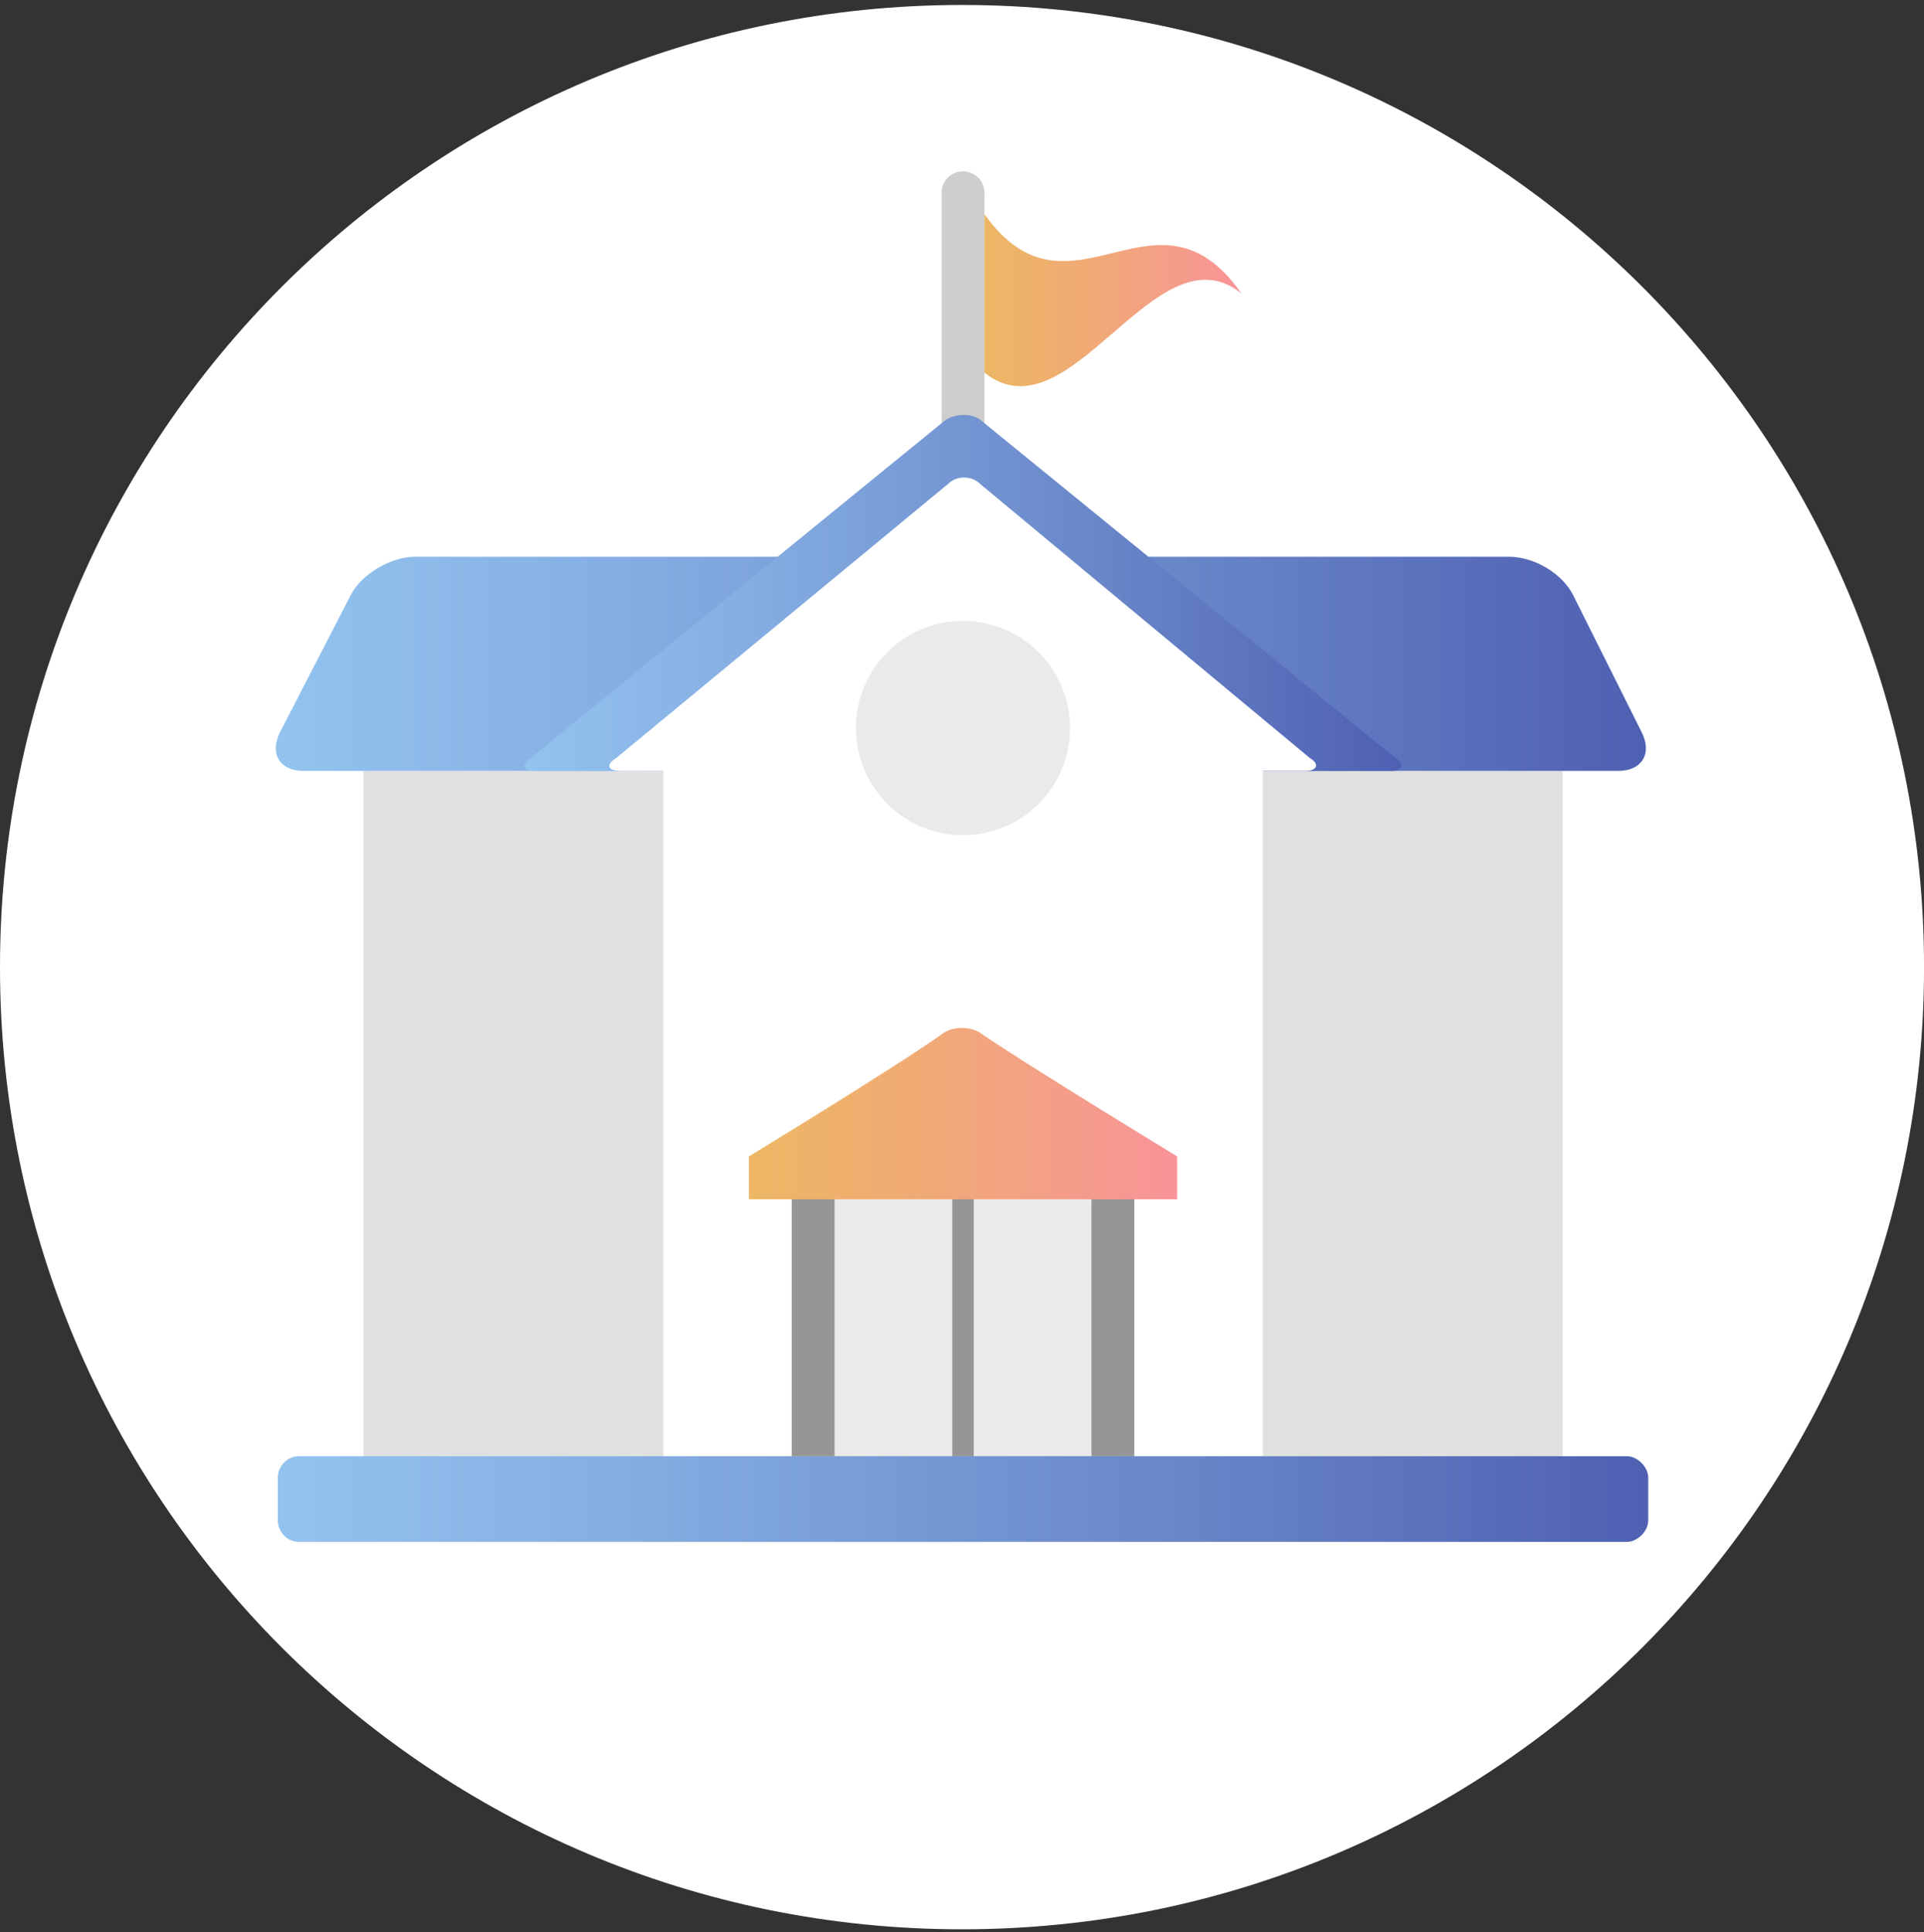 <svg width="250" height="251" viewBox="0 0 250 251" fill="none" xmlns="http://www.w3.org/2000/svg">
<rect x="0" y="0" width="250" height="251" fill="#333333" stroke="none"/>
<g clip-path="url(#clip0_5439_14356)">
<path d="M125.003 250.651C194.04 250.651 250.005 194.685 250.005 125.648C250.005 56.611 194.04 0.646 125.003 0.646C55.966 0.646 0 56.611 0 125.648C0 194.685 55.966 250.651 125.003 250.651Z" fill="white"/>
<path d="M127.915 55.084C127.915 56.473 126.526 57.868 125.132 57.868C123.737 57.868 122.348 56.479 122.348 55.084V25.035C122.348 23.364 123.737 22.251 125.132 22.251C126.526 22.251 127.915 23.364 127.915 25.035V55.084Z" fill="#CECECE"/>
<path d="M47.228 100.155H203.037V189.19H47.228V100.155Z" fill="#E0E0E0"/>
<path d="M204.426 77.344C203.037 74.56 199.415 72.333 196.08 72.333H53.904C50.844 72.333 46.947 74.56 45.558 77.344L36.374 95.15C34.984 97.934 36.374 100.155 39.433 100.155H210.264C213.323 100.155 214.718 97.928 213.323 95.15L204.421 77.344" fill="url(#paint0_linear_5439_14356)"/>
<path d="M127.359 54.528C126.245 53.695 124.299 53.695 122.905 54.528L68.93 98.485C67.817 99.318 67.817 100.156 69.487 100.156H180.776C182.165 100.156 182.722 99.323 181.333 98.485L127.359 54.528Z" fill="url(#paint1_linear_5439_14356)"/>
<path d="M170.204 98.485L127.36 62.873C126.247 61.76 124.301 61.76 123.187 62.873L80.062 98.485C78.673 99.317 78.948 100.155 80.619 100.155H86.181V189.189H164.085V100.155H169.648C171.037 100.155 171.594 99.323 170.204 98.485Z" fill="white"/>
<path d="M102.873 147.454H147.388V189.19H102.873V147.454Z" fill="#969696"/>
<path d="M108.439 147.454H141.824V189.19H108.439V147.454Z" fill="#EAEAEA"/>
<path d="M138.846 96.906C140.128 89.329 135.024 82.148 127.448 80.867C119.871 79.585 112.69 84.689 111.408 92.265C110.127 99.842 115.23 107.023 122.807 108.305C130.384 109.586 137.565 104.483 138.846 96.906Z" fill="#EAEAEA"/>
<path d="M123.742 147.454H126.526V189.19H123.742V147.454Z" fill="#969696"/>
<path d="M127.916 27.818V48.408C139.046 57.311 150.176 29.213 161.301 38.116C150.171 22.256 139.041 43.403 127.916 27.824V27.818Z" fill="url(#paint2_linear_5439_14356)"/>
<path d="M127.636 134.378C126.246 133.265 123.738 133.265 122.349 134.378C116.506 138.551 97.311 150.238 97.311 150.238V155.8H152.955V150.238C152.955 150.238 133.76 138.551 127.636 134.378Z" fill="url(#paint3_linear_5439_14356)"/>
<path d="M211.383 189.189H38.882C37.211 189.189 36.098 190.579 36.098 191.973V197.536C36.098 198.925 37.211 200.319 38.882 200.319H211.383C212.772 200.319 214.166 198.93 214.166 197.536V191.973C214.166 190.584 212.777 189.189 211.383 189.189Z" fill="url(#paint4_linear_5439_14356)"/>
</g>
<defs>
<linearGradient id="paint0_linear_5439_14356" x1="35.839" y1="86.247" x2="213.869" y2="86.247" gradientUnits="userSpaceOnUse">
<stop stop-color="#93C3EF"/>
<stop offset="0.22" stop-color="#87B1E4"/>
<stop offset="0.67" stop-color="#6885C8"/>
<stop offset="1" stop-color="#4F60B2"/>
</linearGradient>
<linearGradient id="paint1_linear_5439_14356" x1="68.152" y1="77.031" x2="182.138" y2="77.031" gradientUnits="userSpaceOnUse">
<stop stop-color="#93C3EF"/>
<stop offset="0.22" stop-color="#87B1E4"/>
<stop offset="0.67" stop-color="#6885C8"/>
<stop offset="1" stop-color="#4F60B2"/>
</linearGradient>
<linearGradient id="paint2_linear_5439_14356" x1="127.916" y1="38.997" x2="161.301" y2="38.997" gradientUnits="userSpaceOnUse">
<stop stop-color="#EDB764"/>
<stop offset="0.39" stop-color="#F0AB75"/>
<stop offset="1" stop-color="#F89398"/>
</linearGradient>
<linearGradient id="paint3_linear_5439_14356" x1="97.311" y1="144.676" x2="152.955" y2="144.676" gradientUnits="userSpaceOnUse">
<stop stop-color="#EDB764"/>
<stop offset="0.39" stop-color="#F0AB75"/>
<stop offset="1" stop-color="#F89398"/>
</linearGradient>
<linearGradient id="paint4_linear_5439_14356" x1="36.098" y1="194.752" x2="214.166" y2="194.752" gradientUnits="userSpaceOnUse">
<stop stop-color="#93C3EF"/>
<stop offset="0.22" stop-color="#87B1E4"/>
<stop offset="0.67" stop-color="#6885C8"/>
<stop offset="1" stop-color="#4F60B2"/>
</linearGradient>
<clipPath id="clip0_5439_14356">
<rect width="250" height="250" fill="white" transform="translate(0 0.646)"/>
</clipPath>
</defs>
</svg>
